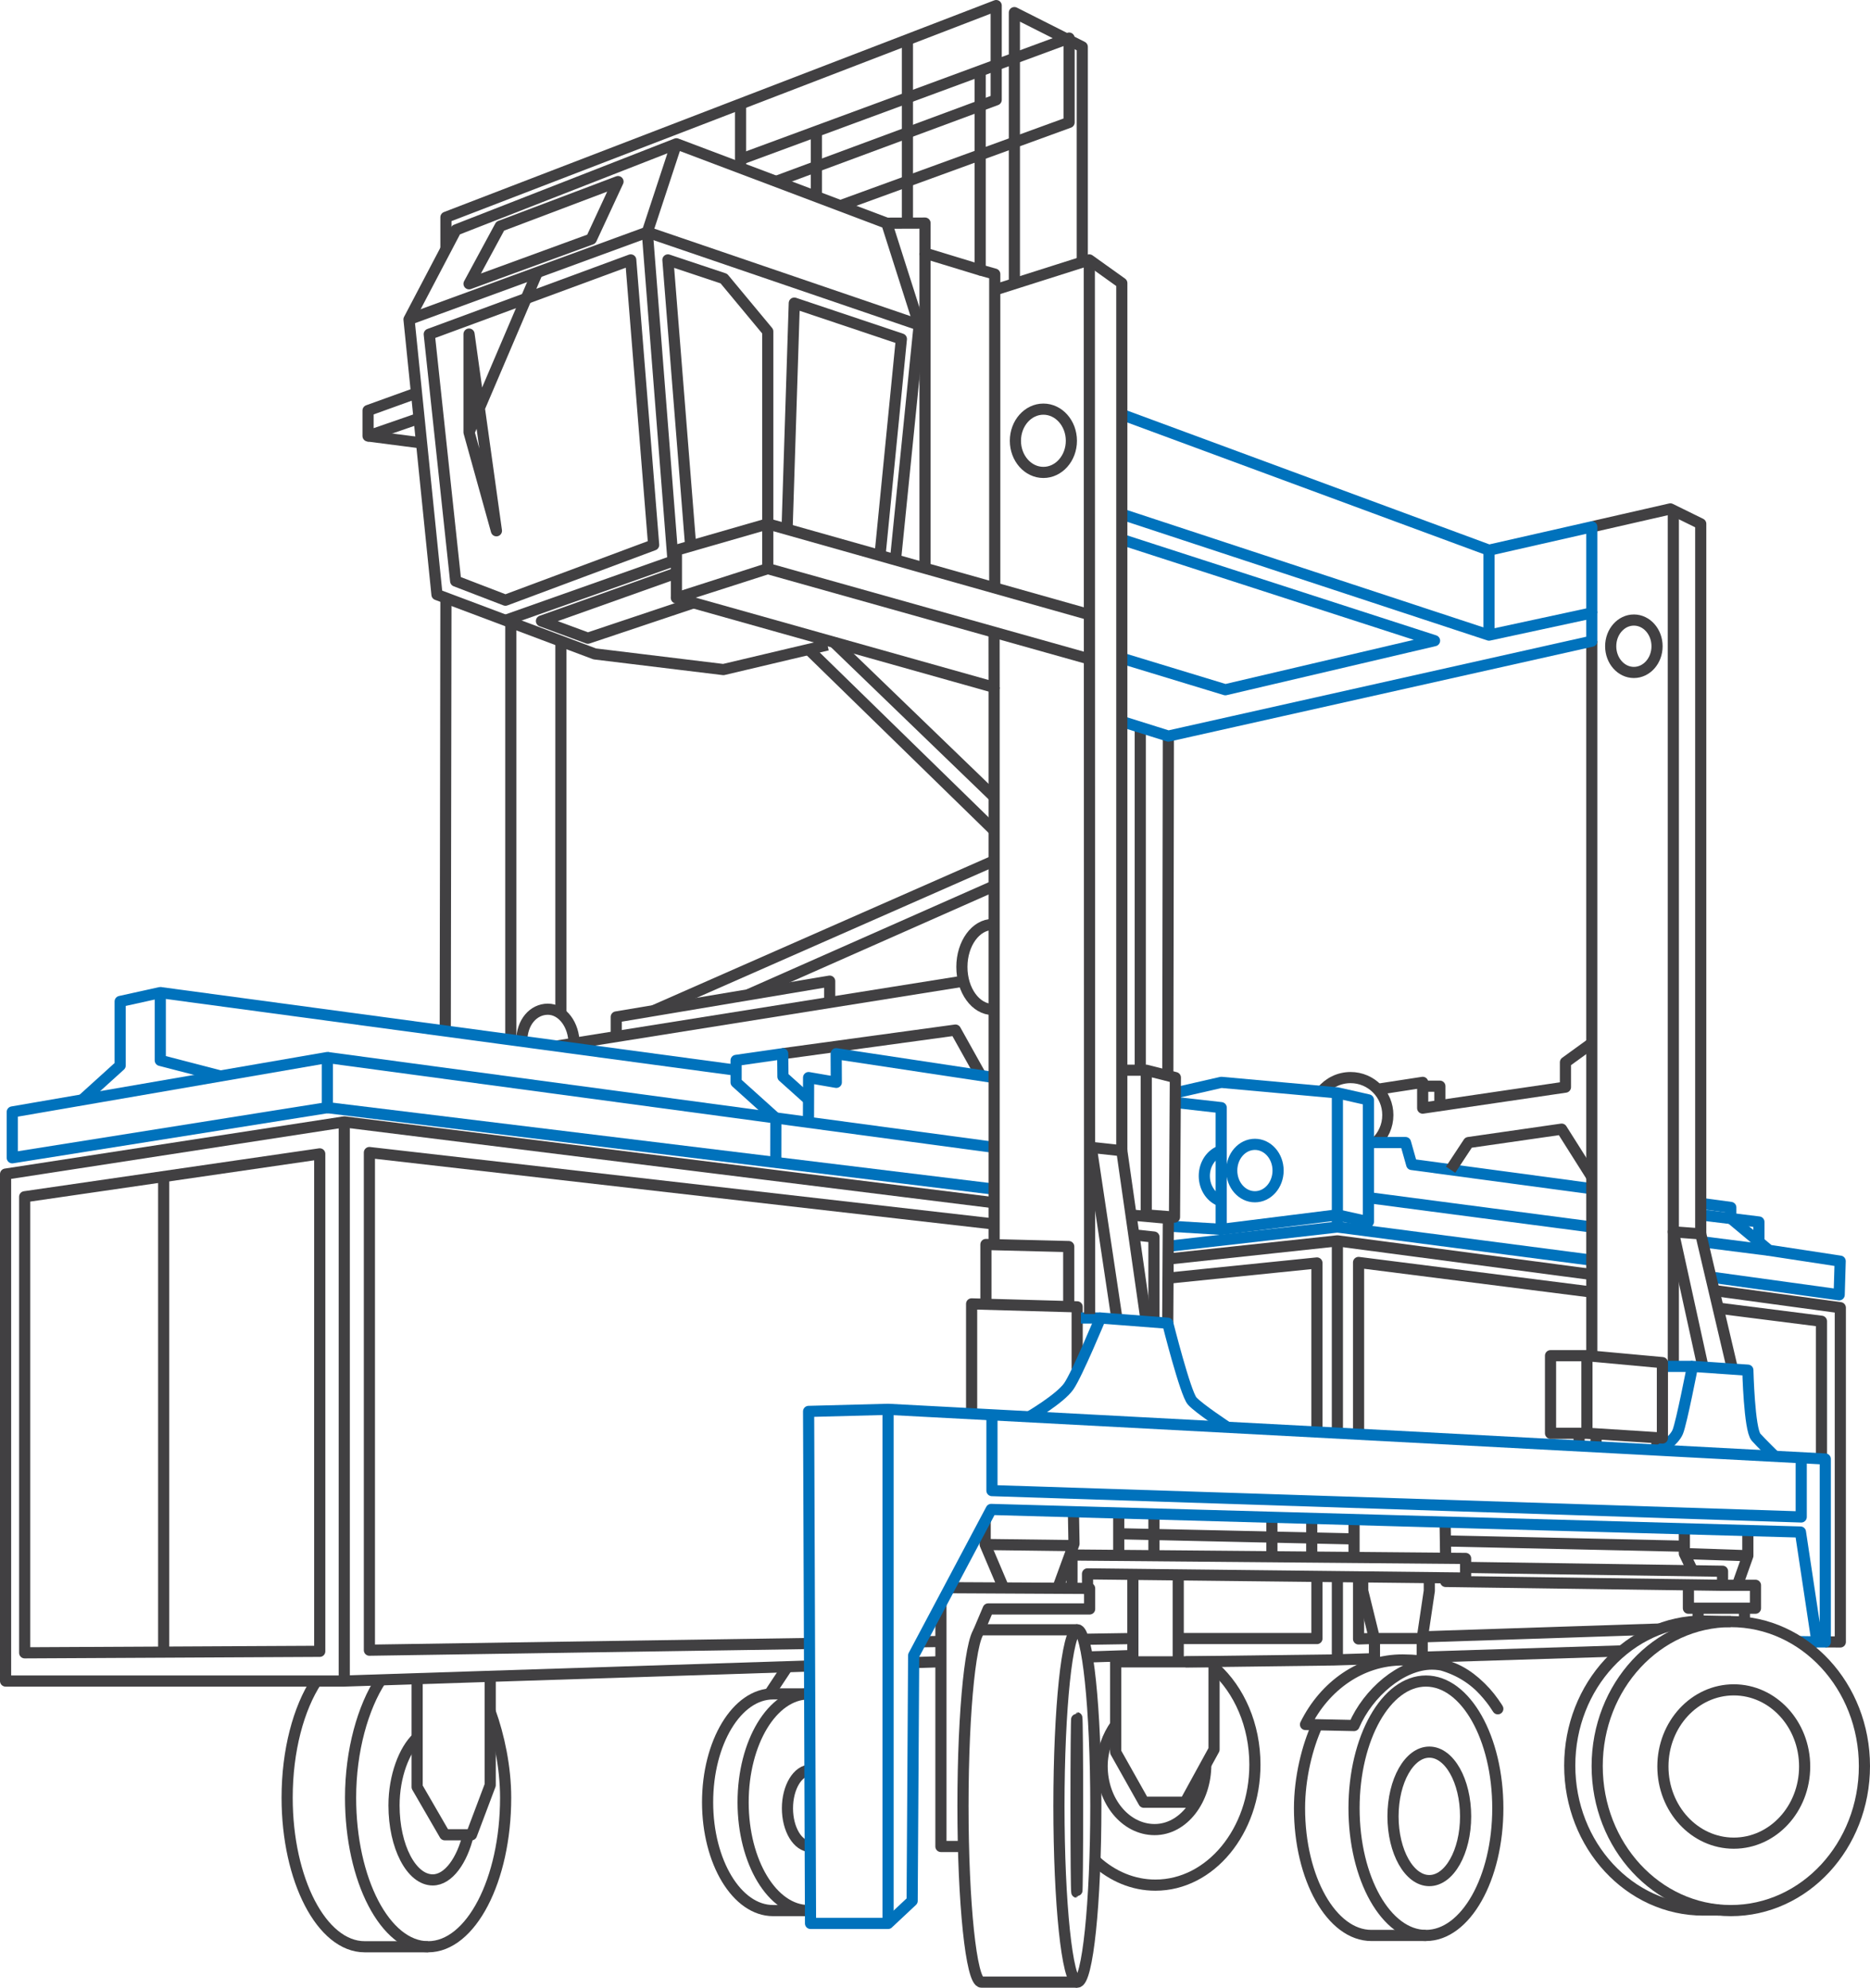 <!-- Generator: Adobe Illustrator 21.0.0, SVG Export Plug-In  -->
<svg version="1.1"
	 xmlns="http://www.w3.org/2000/svg" xmlns:xlink="http://www.w3.org/1999/xlink" xmlns:a="http://ns.adobe.com/AdobeSVGViewerExtensions/3.0/"
	 x="0px" y="0px" width="251.5px" height="267.355px" viewBox="0 0 251.5 267.355"
	 style="enable-background:new 0 0 251.5 267.355;" xml:space="preserve">
<style type="text/css">
	.st0{fill:none;stroke:#414042;stroke-width:1.5;stroke-linejoin:round;stroke-miterlimit:10;}
	.st1{fill:none;stroke:#0072BC;stroke-width:1.5;stroke-linejoin:round;stroke-miterlimit:10;}
	.st2{fill:none;stroke:#414042;stroke-width:1.5;stroke-miterlimit:10;}
</style>
<defs>
</defs>
<g>
	<line class="st0" x1="59.974" y1="80.432" x2="59.883" y2="138.676"/>
	<line class="st0" x1="68.701" y1="139.864" x2="68.701" y2="83.712"/>
	<line class="st0" x1="74.883" y1="140.698" x2="129.577" y2="131.968"/>
	<path class="st0" d="M77.204,140.391c0-2.568-1.576-4.648-3.521-4.648c-1.944,0-3.511,1.752-3.511,4.32"/>
	<polyline class="st0" points="105.268,141.729 128.5,138.551 131.915,144.67 	"/>
	<path class="st0" d="M177.773,146.78c0.919-1.124,2.311-1.841,3.87-1.841c2.766,0,5.009,2.257,5.009,5.041
		c0,1.462-0.619,2.779-1.607,3.7"/>
</g>
<g>
	<ellipse class="st1" cx="168.775" cy="157.445" rx="3.117" ry="3.525"/>
	<path class="st1" d="M164.243,161.562c-1.311-0.416-2.273-1.778-2.273-3.394c0-1.614,0.96-2.976,2.27-3.393"/>
	<polygon class="st1" points="1.649,155.728 1.649,149.563 44.031,142.243 44.031,148.985 	"/>
	<polyline class="st1" points="11.054,147.939 16.162,143.313 16.162,134.699 21.556,133.509 21.556,142.628 29.654,144.726 	"/>
	<line class="st1" x1="228.987" y1="167.035" x2="237.918" y2="168.171"/>
	<line class="st1" x1="184.04" y1="161.091" x2="214.084" y2="165.039"/>
	<line class="st1" x1="44.031" y1="142.243" x2="133.693" y2="154.328"/>
	<line class="st1" x1="98.999" y1="143.948" x2="21.556" y2="133.509"/>
	<line class="st1" x1="44.031" y1="148.985" x2="133.701" y2="159.948"/>
	<line class="st1" x1="179.867" y1="146.995" x2="179.867" y2="165.362"/>
	<polyline class="st1" points="158.078,148.285 164.243,148.985 164.243,165.362 179.867,163.407 184.04,164.333 184.04,147.939 
		179.867,146.995 164.243,145.582 158.078,146.995 	"/>
	<polyline class="st1" points="104.336,156.629 104.346,150.397 98.999,145.582 98.999,142.628 105.268,141.729 105.299,144.811 
		108.741,147.901 	"/>
	<polyline class="st1" points="108.732,150.848 108.751,144.94 112.475,145.582 112.457,141.729 133.701,144.94 	"/>
	<polyline class="st1" points="214.085,169.502 179.867,165.039 157.149,167.625 	"/>
	<polyline class="st1" points="228.735,161.862 232.779,162.406 232.779,163.875 237.918,168.171 247.489,169.633 247.354,174.158 
		230.039,171.768 	"/>
	<polyline class="st1" points="184.04,153.677 189.028,153.677 189.863,156.629 214.084,159.89 	"/>
	<polyline class="st1" points="228.735,163.407 236.559,164.362 236.559,167.035 	"/>
	<line class="st1" x1="164.354" y1="165.357" x2="157.149" y2="164.92"/>
</g>
<g>
	<polyline class="st0" points="120.418,75.465 123.623,43.716 119.26,30.023 90.971,19.34 61.328,30.926 55.009,42.964 
		58.771,79.979 79.987,87.954 97.291,90.061 111.285,86.751 	"/>
	<polyline class="st0" points="67.977,83.44 90.52,75.465 87.059,31.227 90.971,19.34 	"/>
	<polyline class="st0" points="55.009,42.964 87.059,31.227 123.623,43.716 	"/>
	<polygon class="st0" points="67.977,80.73 87.911,73.294 84.829,34.96 57.732,44.954 61.283,78.156 	"/>
	<line class="st0" x1="75.437" y1="86.244" x2="75.437" y2="136.361"/>
	<polyline class="st0" points="103.259,70.805 103.259,44.583 97.352,37.471 89.829,34.96 92.877,73.294 	"/>
	<polyline class="st0" points="105.859,71.049 106.827,40.769 121.228,45.598 118.351,74.721 	"/>
	<polyline class="st0" points="146.182,82.582 103.259,70.458 103.259,76.484 146.142,88.535 	"/>
	<polyline class="st0" points="103.259,76.484 90.971,80.432 133.701,92.45 133.693,85.037 	"/>
	<polyline class="st0" points="90.971,80.432 90.971,74.003 103.259,70.458 	"/>
	<polyline class="st0" points="93.294,81.074 79.064,85.841 72.822,83.532 90.971,77.075 	"/>
	<polyline class="st0" points="56.015,52.865 49.501,55.217 49.501,58.644 56.361,56.268 	"/>
	<line class="st0" x1="49.501" y1="58.644" x2="56.697" y2="59.578"/>
	<polyline class="st0" points="59.974,33.506 59.974,29.224 133.979,0.75 133.979,13.427 104.377,24.403 	"/>
	<line class="st0" x1="99.597" y1="13.979" x2="99.597" y2="22.597"/>
	<line class="st0" x1="109.795" y1="17.663" x2="109.795" y2="26.449"/>
	<line class="st0" x1="122.041" y1="5.121" x2="122.041" y2="30.014"/>
	<polyline class="st0" points="113.02,27.667 143.785,16.464 143.785,5.121 99.597,21.426 	"/>
	<polyline class="st0" points="119.26,30.023 124.408,30.007 124.408,34.052 131.824,36.313 131.824,9.535 	"/>
	<line class="st0" x1="124.408" y1="34.052" x2="124.408" y2="76.395"/>
	<polyline class="st0" points="133.785,79.08 133.785,36.868 131.824,36.313 	"/>
	<polyline class="st0" points="136.427,38.159 136.427,1.695 145.557,6.303 145.557,35.26 	"/>
	<line class="st0" x1="133.701" y1="92.45" x2="133.701" y2="167.521"/>
	<path class="st0" d="M145.557,182.784"/>
	<path class="st0" d="M146.502,34.96"/>
	<polyline class="st0" points="214.084,70.862 224.65,68.45 228.735,70.458 228.735,165.962 	"/>
	<line class="st0" x1="153.355" y1="97.821" x2="153.355" y2="143.948"/>
	<line class="st0" x1="214.084" y1="86.244" x2="214.084" y2="182.347"/>
	<line class="st0" x1="157.062" y1="144.683" x2="157.136" y2="99.007"/>
	<ellipse class="st0" cx="140.328" cy="59.287" rx="3.764" ry="4.256"/>
	<ellipse class="st0" cx="219.743" cy="86.923" rx="3.117" ry="3.525"/>
	<line class="st0" x1="225.049" y1="68.647" x2="225.049" y2="183.781"/>
	<polyline class="st0" points="130.675,190.072 130.675,175.377 144.869,175.774 144.869,184.136 	"/>
	<polyline class="st0" points="132.599,175.377 132.599,167.388 143.736,167.669 143.736,175.687 	"/>
	<polyline class="st0" points="150.21,177.321 146.767,154.328 150.874,154.775 154.16,177.735 	"/>
	<polyline class="st0" points="229.043,183.896 225.049,165.688 228.735,165.962 233.038,184.29 	"/>
	<ellipse class="st0" cx="144.9" cy="242.908" rx="2.481" ry="23.697"/>
	<ellipse class="st0" cx="144.821" cy="242.776" rx="0.105" ry="11.735"/>
	<path class="st0" d="M144.9,266.605h-12.908c-1.37,0-2.48-10.609-2.48-23.697c0-13.087,1.111-23.696,2.48-23.696H144.9"/>
	<ellipse class="st0" cx="191.776" cy="243.218" rx="9.669" ry="17.11"/>
	<ellipse class="st0" cx="192.231" cy="244.309" rx="4.882" ry="8.639"/>
	<path class="st0" d="M201.444,229.84c-2.711-4.34-6.531-6.529-12.757-6.568c-5.64-0.036-10.552,3.505-13.108,8.684l6.527,0.136
		c1.887-4.389,6.369-8.262,10.482-8.262C197.94,223.83,201.444,229.84,201.444,229.84z"/>
	<path class="st0" d="M177.17,231.989c-1.356,2.945-2.395,7.134-2.395,11.229c0,9.449,4.329,17.11,9.669,17.11h7.332"/>
	<path class="st0" d="M108.751,256.982c-4.865,0-8.808-6.525-8.808-14.573c0-8.049,3.944-14.574,8.808-14.574"/>
	<path class="st0" d="M109.009,248.359c-1.714,0-3.103-2.299-3.103-5.135c0-2.836,1.389-5.135,3.103-5.135"/>
	<path class="st0" d="M108.751,227.835h-4.777c-4.865,0-8.808,6.525-8.808,14.574c0,8.048,3.944,14.573,8.808,14.573h4.777"/>
	<path class="st0" d="M65.928,230.233c1.17,3.255,2.077,7.438,2.077,11.567c0,11.072-4.669,20.047-10.428,20.047
		c-5.759,0-10.428-8.975-10.428-20.047c0-6.356,1.673-12.175,4.074-15.848"/>
	<path class="st0" d="M62.974,246.785c-0.822,3.454-2.668,6.07-4.772,6.07c-2.878,0-5.21-4.484-5.21-10.017
		c0-3.952,1.382-7.476,3.112-9.105"/>
	<path class="st0" d="M42.557,226.107c-2.401,3.672-3.939,9.337-3.939,15.693c0,11.072,4.669,20.047,10.428,20.047h8.531"/>
	<path class="st0" d="M163.39,224.357c3.268,2.955,5.385,7.676,5.385,12.996c0,8.951-5.991,16.207-13.38,16.207
		c-3.006,0-5.78-1.201-8.014-3.227"/>
	<path class="st0" d="M162.165,237.353c0,4.717-2.991,8.734-6.885,8.734c-3.895,0-7.052-3.824-7.052-8.542
		c0-2.122,0.764-4.064,1.821-5.557"/>
	<ellipse class="st0" cx="233.179" cy="237.603" rx="9.532" ry="10.31"/>
	<path class="st0" d="M232.779,218.11l-3.691-0.073c-9.925,0-17.971,8.702-17.971,19.437c0,10.734,8.046,19.436,17.971,19.436h2.146
		"/>
	<polyline class="st0" points="129.577,248.359 126.547,248.359 126.547,215.759 	"/>
	<polyline class="st0" points="127.719,213.553 146.546,213.65 146.546,216.411 132.904,216.411 131.573,219.55 	"/>
	<polyline class="st0" points="132.497,204.553 132.497,207.742 134.962,213.553 	"/>
	<polyline class="st0" points="144.367,203.235 144.444,207.647 142.283,213.553 	"/>
	<line class="st0" x1="194.429" y1="209.617" x2="194.358" y2="204.761"/>
	<line class="st0" x1="182.107" y1="204.553" x2="182.107" y2="209.547"/>
	<polyline class="st0" points="146.267,213.544 146.263,211.691 197.112,212.253 197.112,209.617 144.174,209.155 144.174,213.664 	
		"/>
	<polyline class="st0" points="183.275,212.332 183.275,213.971 184.854,220.392 191.276,220.392 192.231,213.971 192.231,212.477 	
		"/>
	<line class="st0" x1="184.854" y1="220.392" x2="184.854" y2="223.83"/>
	<line class="st0" x1="191.276" y1="220.392" x2="191.276" y2="223.524"/>
	<polyline class="st0" points="197.112,210.824 231.667,211.338 231.667,213.228 194.429,212.714 194.429,212.237 	"/>
	<polyline class="st0" points="226.533,205.627 226.533,208.963 227.622,211.232 	"/>
	<polyline class="st0" points="233.658,213.228 235.071,209.251 235.071,205.866 	"/>
	<polyline class="st0" points="227.078,213.228 227.078,216.312 236.098,216.312 236.098,213.228 231.474,213.228 	"/>
	<line class="st0" x1="228.378" y1="216.925" x2="228.378" y2="218.037"/>
	<line class="st0" x1="234.613" y1="216.637" x2="234.613" y2="218.058"/>
	<polygon class="st0" points="153.839,242.409 159.393,242.409 163.278,235.322 163.278,223.524 150.05,223.524 150.05,235.67 	"/>
	<line class="st0" x1="152.362" y1="223.271" x2="152.362" y2="211.697"/>
	<line class="st0" x1="158.462" y1="211.697" x2="158.462" y2="223.524"/>
	<polyline class="st0" points="56.103,225.786 56.103,240.363 59.82,246.785 63.412,246.785 65.928,240.106 65.928,225.487 	"/>
	<polyline class="st0" points="109.009,224.078 46.3,226.107 0.75,226.107 0.75,157.922 46.3,150.901 133.701,161.776 	"/>
	<line class="st0" x1="126.545" y1="223.51" x2="122.866" y2="223.629"/>
	<line class="st0" x1="152.362" y1="222.673" x2="146.024" y2="222.879"/>
	<polyline class="st0" points="152.112,163.428 157.136,163.875 157.049,177.974 	"/>
	<line class="st0" x1="46.3" y1="150.848" x2="46.3" y2="226.107"/>
	<polyline class="st0" points="184.854,223.099 179.353,223.271 159.425,223.524 	"/>
	<line class="st0" x1="218.078" y1="222.055" x2="191.276" y2="222.897"/>
	<polyline class="st0" points="230.399,173.562 247.507,175.89 247.507,220.85 245.486,220.844 	"/>
	<line class="st0" x1="179.867" y1="212.237" x2="179.867" y2="223.255"/>
	<line class="st0" x1="179.867" y1="166.388" x2="179.867" y2="192.764"/>
	<polyline class="st0" points="150.874,143.948 154.16,143.948 154.16,163.407 157.961,163.706 158.078,144.94 154.16,143.948 	"/>
	<path class="st0" d="M133.514,124.347c-2.29,0-4.147,2.559-4.147,5.715c0,3.157,1.857,5.715,4.147,5.715"/>
	<line class="st0" x1="133.693" y1="115.786" x2="87.909" y2="135.941"/>
	<line class="st0" x1="133.785" y1="119.125" x2="100.585" y2="133.814"/>
	<polyline class="st0" points="82.881,139.421 82.881,136.784 111.585,131.968 111.585,134.84 	"/>
	<path class="st0" d="M104.521,135.777"/>
	<polyline class="st0" points="214.002,171.417 179.867,166.901 157.136,169.342 	"/>
	<polyline class="st0" points="214.002,158.168 210.027,151.875 197.505,153.677 195.095,157.333 	"/>
	<polyline class="st0" points="185.274,146.514 191.34,145.582 191.34,149.049 210.54,146.224 210.54,142.885 214.084,140.316 	"/>
	<polyline class="st0" points="191.661,146.096 193.652,146.096 193.652,148.709 	"/>
	<line class="st0" x1="213.43" y1="182.347" x2="213.43" y2="192.78"/>
	<polygon class="st0" points="67.274,30.417 83.117,24.424 79.527,32.16 63.082,38.171 	"/>
	<polyline class="st0" points="72.259,36.646 63.082,58.147 63.082,44.935 66.764,71.392 63.082,58.147 	"/>
	<line class="st0" x1="112.005" y1="86.244" x2="133.693" y2="107.181"/>
	<line class="st0" x1="108.751" y1="87.35" x2="133.785" y2="111.788"/>
	<polygon class="st0" points="3.319,160.969 43.003,155.201 43.003,222.111 3.319,222.312 	"/>
	<polyline class="st0" points="152.494,166.097 155.197,166.388 155.197,177.82 	"/>
	<polyline class="st0" points="109.008,221.054 49.682,221.958 49.682,155.021 133.693,164.637 	"/>
	<line class="st0" x1="126.545" y1="220.786" x2="123.857" y2="220.827"/>
	<line class="st0" x1="152.362" y1="220.392" x2="145.557" y2="220.496"/>
	<polyline class="st0" points="177.118,212.032 177.118,220.392 158.462,220.392 	"/>
	<polyline class="st0" points="157.149,171.91 177.118,169.874 177.118,192.618 	"/>
	<polyline class="st0" points="231.081,175.951 244.972,177.715 244.972,196.242 	"/>
	<polyline class="st0" points="182.716,193.037 182.716,169.805 214.001,173.78 	"/>
	<polyline class="st0" points="184.853,220.374 182.716,220.445 182.716,212.332 	"/>
	<line class="st0" x1="223.191" y1="219.112" x2="191.274" y2="220.163"/>
	<line class="st0" x1="105.906" y1="224.178" x2="103.474" y2="227.846"/>
	<line class="st0" x1="22.014" y1="158.168" x2="22.014" y2="222.489"/>
	<line class="st0" x1="212.374" y1="192.78" x2="212.374" y2="194.487"/>
	<line class="st0" x1="214.659" y1="192.78" x2="214.659" y2="194.608"/>
	<line class="st0" x1="222.834" y1="193.377" x2="222.836" y2="195.041"/>
</g>
<line class="st2" x1="150.463" y1="203.504" x2="150.463" y2="209.547"/>
<line class="st2" x1="155.197" y1="203.637" x2="155.197" y2="209.617"/>
<line class="st2" x1="171.059" y1="204.079" x2="171.059" y2="209.643"/>
<line class="st2" x1="176.419" y1="204.229" x2="176.419" y2="209.437"/>
<line class="st2" x1="194.429" y1="207.265" x2="226.533" y2="207.973"/>
<line class="st2" x1="150.463" y1="206.296" x2="182.107" y2="206.994"/>
<line class="st0" x1="132.497" y1="207.742" x2="144.444" y2="207.893"/>
<line class="st0" x1="235.071" y1="209.251" x2="226.533" y2="208.963"/>
<g>
	<polyline class="st1" points="150.874,88.535 164.799,92.773 192.935,86.175 150.874,72.569 	"/>
	<polyline class="st1" points="150.874,55.754 200.261,74.003 214.084,70.862 214.084,82.443 	"/>
	<polyline class="st1" points="150.874,69.159 200.261,85.425 214.084,82.443 214.084,86.244 157.136,99.007 150.874,97.043 	"/>
	<line class="st1" x1="200.261" y1="74.003" x2="200.261" y2="85.425"/>
</g>
<g>
	<polygon class="st1" points="109.009,258.71 108.751,189.841 119.437,189.56 245.486,196.242 245.486,220.844 244.372,220.844 
		242.145,206.063 133.308,203.026 122.88,222.667 122.677,255.672 119.437,258.71 	"/>
	<line class="st1" x1="119.437" y1="189.56" x2="119.437" y2="258.71"/>
	<polyline class="st1" points="242.25,196.071 242.25,204.038 133.409,200.495 133.409,190.301 	"/>
	<path class="st1" d="M223.194,195.061c0,0,1.941-1.248,2.448-2.463c0.506-1.215,1.98-8.817,1.98-8.817l7.449,0.51
		c0,0,0.193,7.987,1.101,9.016c0.618,0.7,2.529,2.576,2.529,2.576"/>
	<line class="st1" x1="223.58" y1="183.781" x2="227.622" y2="183.781"/>
	<path class="st1" d="M138.429,190.567c0,0,4.135-2.417,5.307-4.098c1.121-1.607,4.263-9.193,4.263-9.193l9.05,0.698
		c0,0,2.379,9.46,3.291,10.473c0.912,1.012,4.748,3.533,4.748,3.533"/>
	<line class="st1" x1="241.912" y1="220.807" x2="244.372" y2="220.844"/>
	<line class="st1" x1="145.373" y1="177.277" x2="147.999" y2="177.277"/>
</g>
<g>
	<polyline class="st0" points="133.693,39.028 146.502,34.96 150.874,38.085 150.874,154.775 	"/>
	<line class="st0" x1="146.502" y1="34.96" x2="146.546" y2="176.739"/>
	<polygon class="st0" points="223.58,193.424 213.43,192.78 208.533,192.78 208.533,182.347 213.43,182.347 223.58,183.28 	"/>
	<ellipse class="st0" cx="232.779" cy="237.546" rx="17.971" ry="19.436"/>
</g>
</svg>
